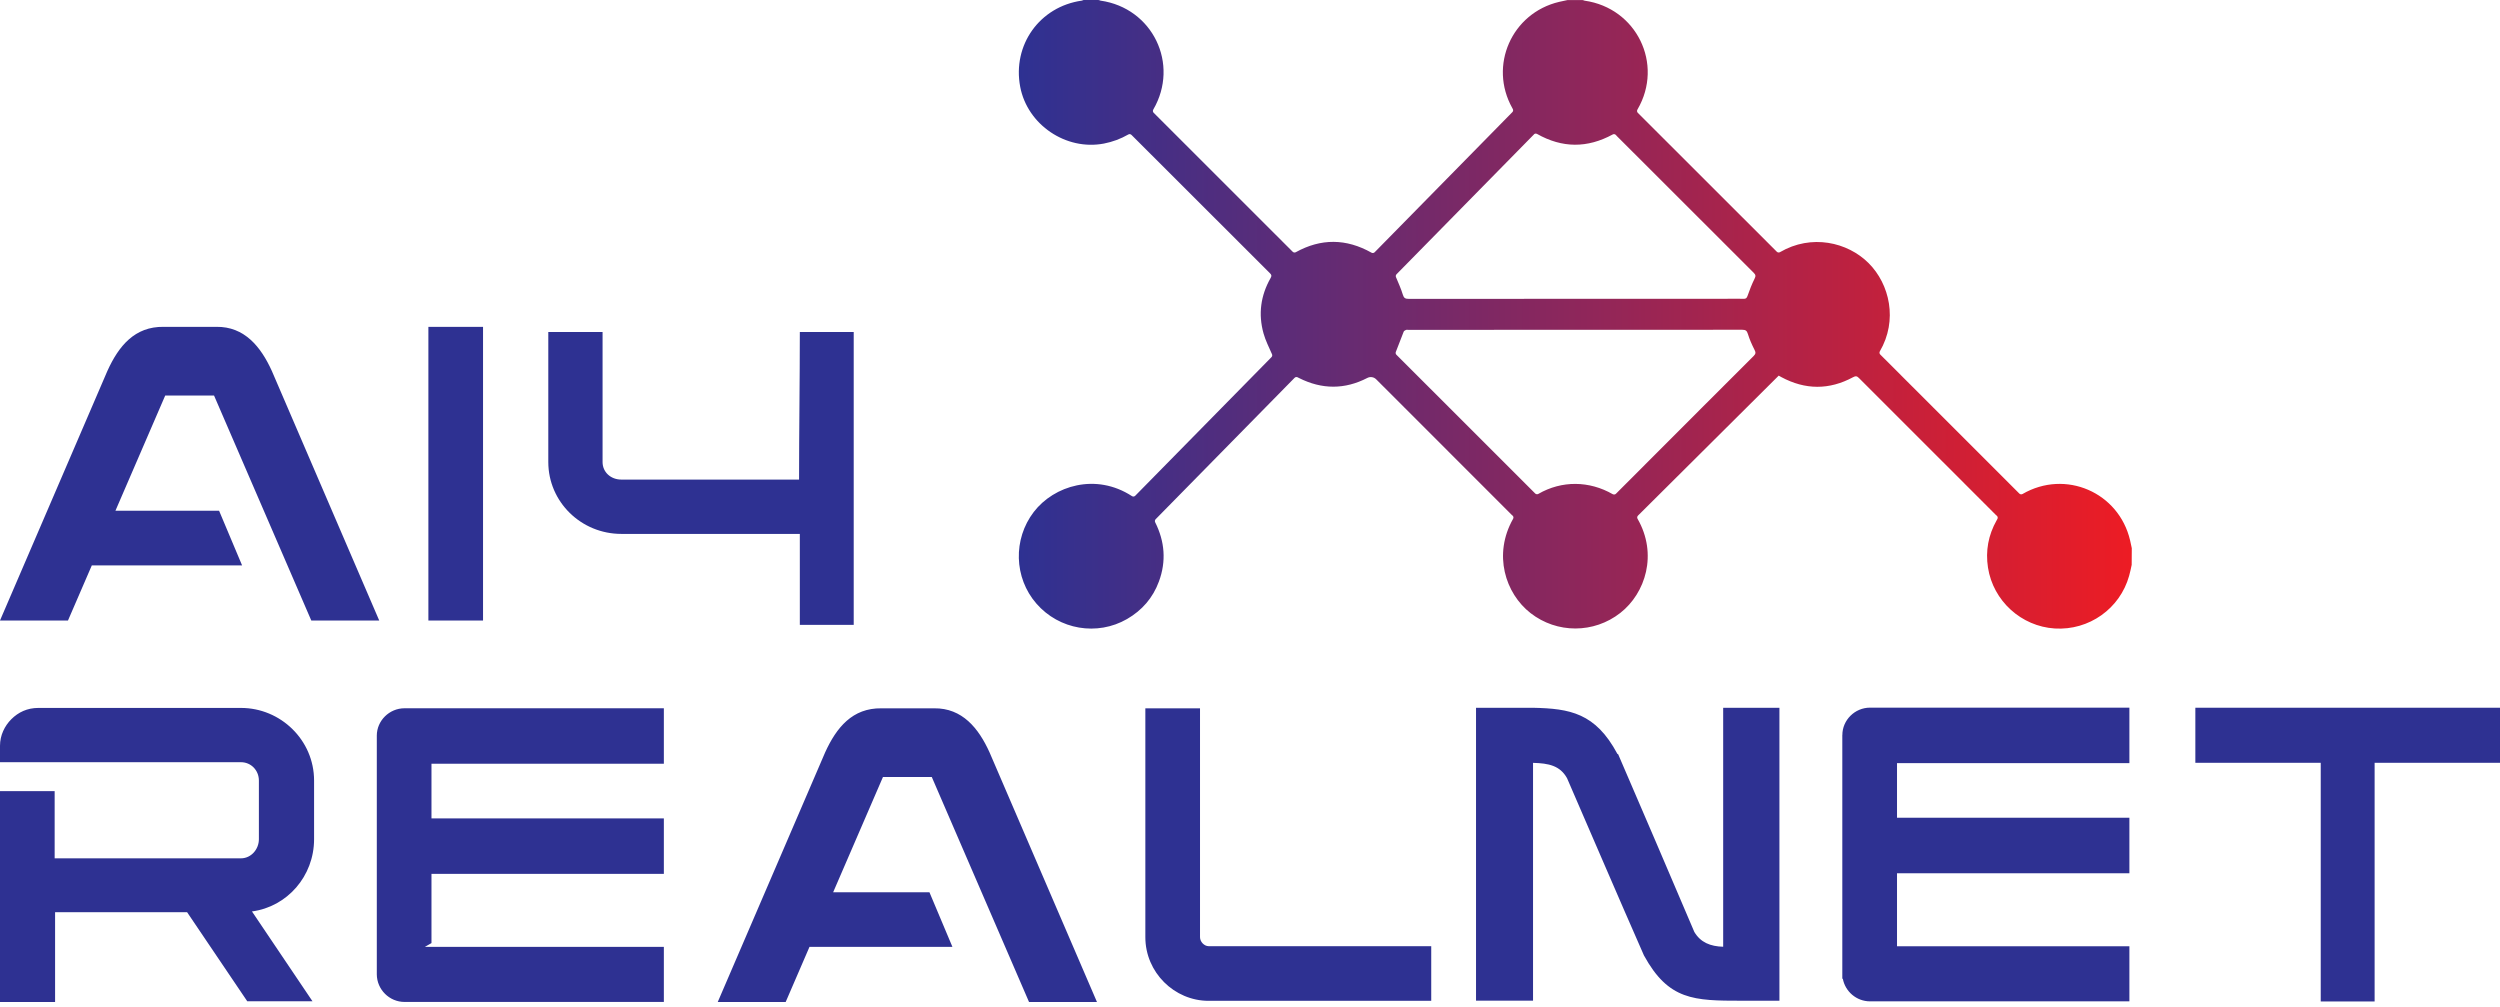 <svg width="144" height="58" viewBox="0 0 144 58" fill="none" xmlns="http://www.w3.org/2000/svg">
<path d="M46.023 27.624H35.789C35.182 27.624 34.708 27.198 34.708 26.613V19.122H31.582V26.613C31.582 28.907 33.472 30.753 35.789 30.753H46.07V35.993H49.174V19.122H46.07C46.07 21.935 46.026 24.814 46.026 27.624H46.023Z" fill="#2E3192"/>
<path d="M15.658 21.367L21.843 35.741H17.93L12.329 22.783H9.516L6.648 29.42H12.62L13.945 32.568H5.288L3.916 35.741H0L6.185 21.367C6.837 19.926 7.76 18.803 9.425 18.826H12.462C14.081 18.803 15.026 19.973 15.658 21.367ZM24.675 35.741H27.823V18.826H24.675V35.741ZM13.879 40.777H2.203C1.574 40.777 1.056 41.023 0.651 41.428C0.269 41.81 0 42.351 0 42.958V43.903H13.879C14.463 43.903 14.912 44.374 14.912 44.961V48.337C14.912 48.921 14.463 49.44 13.879 49.44H3.148V45.571H0V57.717H3.173V52.543H10.777L14.242 57.673H17.999L14.513 52.499C16.539 52.23 18.091 50.473 18.091 48.337V44.961C18.091 42.622 16.156 40.777 13.884 40.777H13.879ZM21.704 42.373V43.991V47.139V50.335V54.541V56.115V56.124C21.71 56.997 22.428 57.712 23.301 57.712H38.238V54.539H24.473L24.853 54.322V50.335H38.238V47.139H24.853V43.991H38.238V40.796H23.301C22.422 40.796 21.704 41.517 21.704 42.37V42.373ZM53.804 40.799H50.767C49.101 40.777 48.181 41.902 47.527 43.34L41.342 57.715H45.255L46.626 54.541H54.86L53.535 51.393H47.99L50.858 44.756H53.671L59.272 57.715H63.185L56.999 43.34C56.37 41.946 55.425 40.777 53.804 40.799ZM69.121 53.982V40.799H65.972V53.982C65.972 56.008 67.638 57.648 69.617 57.648H82.439V54.5H69.617C69.37 54.5 69.121 54.253 69.121 53.982ZM99.258 54.533C98.515 54.511 97.953 54.286 97.593 53.68C96.129 50.238 94.691 46.887 93.206 43.445L93.161 43.423C91.9 41.062 90.418 40.813 88.303 40.768H85.019V57.64H88.303V43.941C89.204 43.964 89.855 44.099 90.26 44.82C91.745 48.24 93.206 51.659 94.691 55.032C96.107 57.618 97.57 57.642 100.314 57.642H102.495V40.771H99.255V54.539L99.258 54.533ZM106.117 42.34V56.384L106.145 56.368C106.28 57.11 106.934 57.678 107.716 57.678H122.653V54.505H109.268V50.299H122.653V47.103H109.268V43.955H122.653V40.76H107.716C106.837 40.76 106.12 41.48 106.12 42.334L106.117 42.34ZM126.452 40.766V43.939H133.674V57.684H136.778V43.939H144V40.766H126.455H126.452Z" fill="#2E3192"/>
<path d="M122.788 32.521C122.741 32.737 122.699 32.956 122.638 33.166C122.112 35.059 120.324 36.323 118.354 36.201C116.425 36.079 114.807 34.61 114.508 32.695C114.358 31.731 114.527 30.819 115.009 29.966C115.023 29.941 115.037 29.919 115.051 29.891C115.087 29.824 115.067 29.741 115.006 29.697C114.99 29.683 114.973 29.672 114.957 29.655C112.327 27.031 109.699 24.404 107.075 21.774C106.959 21.657 106.887 21.646 106.737 21.727C105.362 22.469 103.982 22.461 102.605 21.721C102.552 21.693 102.5 21.66 102.447 21.632C102.442 21.63 102.433 21.63 102.458 21.632C99.748 24.329 97.046 27.014 94.347 29.7C94.3 29.747 94.288 29.822 94.322 29.88C95.497 31.922 94.779 34.17 93.332 35.303C91.811 36.497 89.68 36.5 88.159 35.314C86.704 34.178 85.991 31.936 87.155 29.883C87.194 29.816 87.175 29.733 87.114 29.689C87.1 29.677 87.083 29.663 87.069 29.65C84.467 27.05 81.865 24.451 79.266 21.846C79.132 21.713 78.927 21.682 78.761 21.768C77.459 22.442 76.145 22.439 74.823 21.774C74.798 21.763 74.776 21.749 74.748 21.735C74.69 21.702 74.615 21.713 74.568 21.763C71.902 24.476 69.239 27.186 66.565 29.907C66.52 29.954 66.509 30.024 66.537 30.082C67.091 31.185 67.186 32.327 66.753 33.496C66.407 34.436 65.786 35.153 64.919 35.655C63.198 36.647 61.006 36.273 59.698 34.768C58.398 33.275 58.348 31.052 59.545 29.489C60.709 27.97 63.126 27.225 65.201 28.577C65.262 28.616 65.34 28.608 65.39 28.555C68.014 25.884 70.641 23.212 73.238 20.571C73.28 20.527 73.293 20.463 73.269 20.407C73.091 19.997 72.894 19.615 72.781 19.21C72.468 18.096 72.612 17.021 73.188 16.012C73.255 15.896 73.246 15.832 73.152 15.741C70.492 13.089 67.837 10.431 65.179 7.776C65.177 7.773 65.174 7.771 65.171 7.768C65.121 7.721 65.049 7.712 64.991 7.746C64.553 7.998 64.087 8.172 63.586 8.269C61.402 8.688 59.179 7.186 58.764 5.002C58.306 2.588 59.886 0.38 62.314 0.036C62.333 0.033 62.355 0.025 62.375 0.014C62.394 0.003 62.416 0 62.438 0C62.713 0 62.99 0 63.264 0C63.286 0 63.309 0.006 63.328 0.014C63.347 0.022 63.367 0.033 63.389 0.036C66.39 0.463 67.956 3.689 66.429 6.31C66.429 6.31 66.429 6.313 66.426 6.316C66.393 6.374 66.404 6.449 66.451 6.496C69.126 9.17 71.791 11.833 74.46 14.502C74.507 14.549 74.579 14.56 74.638 14.527C76.084 13.726 77.539 13.732 78.999 14.555C79.058 14.588 79.132 14.577 79.18 14.53L87.114 6.457C87.161 6.41 87.169 6.341 87.139 6.282C87.128 6.263 87.119 6.244 87.108 6.224C85.739 3.78 87.072 0.757 89.805 0.108C89.963 0.072 90.121 0.039 90.276 0.006C90.287 0.006 90.298 0.003 90.306 0.003H91.149C91.171 0.003 91.193 0.008 91.212 0.017C91.232 0.025 91.251 0.036 91.273 0.039C94.266 0.463 95.84 3.689 94.325 6.296C94.319 6.305 94.316 6.313 94.311 6.321C94.28 6.379 94.291 6.451 94.338 6.499C97.015 9.173 99.679 11.839 102.347 14.502C102.394 14.549 102.469 14.557 102.527 14.524C104.337 13.466 106.421 13.945 107.632 15.156C108.843 16.364 109.325 18.448 108.278 20.238C108.245 20.297 108.253 20.372 108.303 20.421C110.974 23.093 113.64 25.756 116.314 28.43C116.362 28.477 116.436 28.488 116.497 28.455C118.964 27.023 122.045 28.35 122.694 31.127C122.73 31.276 122.758 31.426 122.791 31.576L122.785 32.521H122.788ZM92.903 28.466C92.964 28.502 93.039 28.486 93.086 28.433C93.091 28.425 93.1 28.419 93.105 28.414C94.749 26.768 96.395 25.121 98.038 23.475C99.03 22.483 100.019 21.488 101.014 20.502C101.139 20.377 101.136 20.297 101.059 20.147C100.909 19.853 100.776 19.551 100.679 19.238C100.621 19.047 100.546 18.994 100.352 18.994C93.945 19 87.535 19 81.128 19C81.081 19 81.028 18.986 80.987 19.003C80.934 19.025 80.867 19.061 80.851 19.108C80.693 19.499 80.543 19.892 80.399 20.272C80.377 20.327 80.391 20.391 80.432 20.433C83.082 23.082 85.753 25.75 88.427 28.425C88.474 28.472 88.549 28.483 88.607 28.45C89.957 27.668 91.548 27.688 92.9 28.469L92.903 28.466ZM88.358 7.74C85.706 10.437 83.059 13.13 80.441 15.796C80.399 15.838 80.385 15.904 80.407 15.96C80.551 16.309 80.701 16.63 80.801 16.966C80.862 17.171 80.945 17.215 81.144 17.215C87.327 17.209 93.513 17.209 99.695 17.209C99.939 17.209 100.18 17.201 100.424 17.212C100.563 17.218 100.613 17.171 100.66 17.038C100.776 16.702 100.906 16.37 101.064 16.051C101.139 15.902 101.131 15.829 101.014 15.713C98.387 13.094 95.766 10.473 93.141 7.848C93.13 7.837 93.097 7.801 93.086 7.787C93.041 7.729 92.964 7.707 92.897 7.743C91.423 8.544 89.985 8.533 88.535 7.715C88.474 7.682 88.4 7.69 88.353 7.74H88.358Z" fill="url(#paint0_linear_619_7397)"/>
<defs>
<linearGradient id="paint0_linear_619_7397" x1="58.684" y1="18.105" x2="122.791" y2="18.105" gradientUnits="userSpaceOnUse">
<stop stop-color="#2E3192"/>
<stop offset="1" stop-color="#ED1C24"/>
</linearGradient>
</defs>
</svg>
